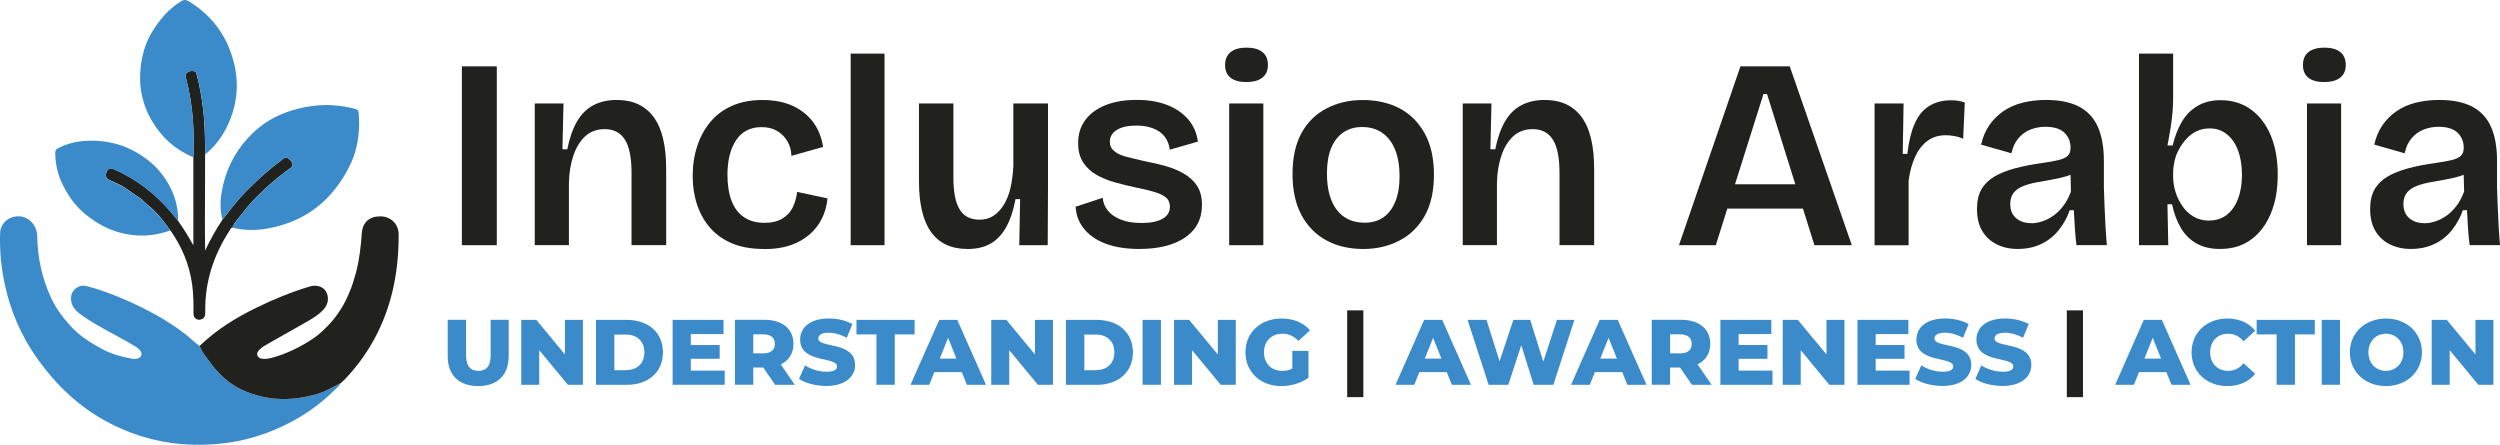 <svg xmlns="http://www.w3.org/2000/svg" id="Layer_1" data-name="Layer 1" viewBox="0 0 447.21 79.56"><defs><style>      .cls-1 {        fill: #3b8bca;      }      .cls-1, .cls-2 {        stroke-width: 0px;      }      .cls-2 {        fill: #21211e;      }    </style></defs><g><path class="cls-1" d="m60.91,68.55c-.14.43-.51.68-.81.98-2.82,2.84-6.05,5.09-9.69,6.78-3.32,1.54-6.78,2.57-10.4,2.99-7.36.86-14.37-.35-20.92-3.88-4.98-2.68-8.96-6.48-12.25-11.03-3.09-4.28-5.11-9.02-6.12-14.19C.15,47.35-.09,44.45.03,41.53c.05-1.17.98-2.29,2.09-2.65,2.48-.81,4.49,1.09,4.54,3.37.07,3.87.85,7.6,2.53,11.14.85,1.8,2.01,3.35,3.33,4.83,1.65,1.84,3.69,3.11,5.83,4.26,1.61.86,3.35,1.32,5.12,1.67.9.18,1.59-.06,1.79-.54.2-.49-.11-1.02-.97-1.57-2.22-1.42-4.62-2.53-6.88-3.88-1.09-.65-2.19-1.29-3.2-2.08-.91-.71-1.54-1.55-1.51-2.78.04-1.44,1.35-2.47,2.77-2.12,2.41.61,4.73,1.49,7,2.48,3.83,1.67,7.49,3.63,10.8,6.21.83.65,1.55,1.43,2.44,2.01.33,1,1.02,1.78,1.62,2.61,1.61,2.24,3.51,4.14,6.08,5.3,4.41,1.99,8.91,2.01,13.48.64,1.43-.43,2.69-1.22,4.02-1.88Z"></path><path class="cls-2" d="m60.91,68.55c-1.33.65-2.59,1.45-4.02,1.88-4.57,1.37-9.06,1.35-13.48-.64-2.57-1.16-4.47-3.06-6.08-5.3-.6-.83-1.28-1.61-1.62-2.61,2.99-2.89,6.48-5.05,10.2-6.86,3.09-1.51,6.27-2.81,9.57-3.79,1.15-.34,2.31.06,2.81.87.6.97.47,2.27-.36,3.2-.94,1.06-2.15,1.74-3.35,2.43-2.17,1.24-4.35,2.46-6.52,3.69-.6.34-1.21.67-1.69,1.18-.27.28-.47.61-.32.99.15.4.52.55.93.59.54.06,1.08-.03,1.6-.16,1.32-.34,2.56-.83,3.81-1.41,1.35-.63,2.63-1.35,3.84-2.2.94-.65,1.76-1.46,2.56-2.29.84-.87,1.56-1.83,2.2-2.85,1.25-2,2.07-4.19,2.68-6.46.62-2.32.88-4.69,1.05-7.09.14-2,1.41-3.04,3.35-3.02,1.85.02,3.23,1.39,3.24,3.17.04,6.16-1.02,12.09-3.77,17.66-1.51,3.06-3.47,5.81-5.81,8.28-.25.26-.54.5-.81.74h-.01Z"></path><path class="cls-2" d="m30.47,41.22c-1.19-1.66-2.41-3.28-4.04-4.56-.49-.39-.9-.92-1.44-1.26-1.23-.77-2.34-1.74-3.65-2.39-.61-.3-1.23-.57-1.85-.86-.59-.28-.67-.81-.4-1.42.3-.66.63-.75,1.36-.43,4.07,1.8,7.49,4.46,10.32,7.88.37.45.73.9,1.1,1.34.98,1.39,1.86,2.84,2.72,4.36v-15.74c.21-4.78-.09-9.52-1.32-14.16-.11-.42-.11-.75.26-1.03.42-.32.88-.31,1.35-.17.18.05.22.24.27.42.54,1.97.88,3.98,1.14,6,.36,2.8.4,5.62.4,8.43,0,3.99-.03,7.97-.03,11.96,0,1.74,0,3.48.04,5.23.9-1.93,1.92-3.77,3.1-5.53,1.06-1.33,2.06-2.7,3.2-3.96,1.8-2.01,3.79-3.82,5.87-5.54.55-.46,1.17-.83,1.7-1.32.46-.43.97-.31,1.45.28.43.52.4.98-.15,1.38-1.52,1.1-2.99,2.26-4.36,3.54-1.57,1.45-3.06,2.98-4.33,4.7-.56.75-1.28,1.42-1.59,2.34-.28,0-.33.25-.44.41-2.94,4.47-4.54,9.35-4.43,14.73,0,.6-.09,1.08-.72,1.28-.74.25-1.4-.23-1.39-1.04.02-1.72,0-3.44-.23-5.16-.49-3.57-1.82-6.79-3.9-9.72h-.01Z"></path><path class="cls-1" d="m39.81,39.3c-.53-1.8-.41-3.62-.06-5.43.8-4.12,2.76-7.59,5.86-10.43,2.18-1.99,4.72-3.23,7.56-3.95,2.12-.54,4.26-.8,6.44-.66,1.37.09,2.72.32,4.04.68.33.09.47.34.5.67.1,1.05.12,2.09.05,3.15-.15,2.2-.65,4.31-1.62,6.27-3.04,6.16-7.85,10.04-14.68,11.27-2.11.38-4.22.38-6.31-.15.32-.92,1.04-1.58,1.59-2.34,1.27-1.72,2.77-3.24,4.33-4.7,1.38-1.28,2.85-2.44,4.36-3.54.55-.4.57-.86.15-1.38-.48-.59-.99-.7-1.45-.28-.53.49-1.15.86-1.7,1.32-2.08,1.72-4.06,3.53-5.87,5.54-1.14,1.27-2.14,2.64-3.2,3.96h0Z"></path><path class="cls-1" d="m34.6,28.15c-3.24-1.35-5.72-3.59-7.47-6.6-2.06-3.55-2.51-7.35-1.67-11.36.33-1.57.88-3.06,1.69-4.39,1.33-2.19,2.95-4.16,5.18-5.54.54-.34.93-.34,1.46-.02,4.21,2.59,6.9,6.29,8.08,11.09.72,2.92.66,5.84-.23,8.71-.92,3-2.49,5.59-4.94,7.6,0-2.82-.03-5.63-.4-8.43-.26-2.02-.6-4.03-1.14-6-.05-.17-.09-.36-.27-.42-.47-.13-.93-.15-1.35.17-.37.28-.37.61-.26,1.03,1.23,4.65,1.53,9.38,1.32,14.16Z"></path><path class="cls-1" d="m30.47,41.22c-1.95.69-3.95,1.03-6.02.89-2.47-.17-4.76-.88-6.89-2.17-2.05-1.25-3.82-2.77-5.13-4.78-1.1-1.69-1.98-3.49-2.34-5.5-.13-.76-.19-1.52-.21-2.29,0-.41.14-.68.52-.87,2.52-1.29,5.19-1.52,7.95-1.22,2.43.27,4.68,1.08,6.74,2.39,1.82,1.15,3.35,2.6,4.54,4.41,1.49,2.27,2.29,4.74,2.24,7.47-.37-.45-.73-.9-1.1-1.34-2.83-3.42-6.25-6.09-10.32-7.88-.73-.32-1.06-.23-1.36.43-.28.61-.2,1.14.4,1.42.61.29,1.24.56,1.85.86,1.31.65,2.41,1.62,3.65,2.39.54.34.95.87,1.44,1.26,1.63,1.28,2.85,2.9,4.04,4.56v-.03Z"></path></g><g><path class="cls-2" d="m82.62,43.86V11.87h6.25v31.99h-6.25Z"></path><path class="cls-2" d="m95.66,43.86v-25.35h5.14l-.19,8.19h.87c.39-1.97.96-3.62,1.72-4.94.76-1.32,1.74-2.3,2.93-2.93,1.19-.63,2.6-.95,4.22-.95,2.88,0,5.06,1.02,6.57,3.05s2.25,5.15,2.25,9.35v13.57h-6.2v-12.94c0-2.71-.4-4.69-1.19-5.94-.79-1.24-2-1.87-3.61-1.87-1.39,0-2.54.42-3.47,1.26-.92.84-1.63,2-2.13,3.47s-.77,3.13-.8,4.97v11.05h-6.11Z"></path><path class="cls-2" d="m136.71,44.54c-2.23,0-4.14-.33-5.72-.99s-2.89-1.58-3.93-2.76c-1.03-1.18-1.82-2.56-2.35-4.14-.53-1.58-.8-3.3-.8-5.14,0-1.94.27-3.74.82-5.4s1.34-3.11,2.38-4.34c1.03-1.23,2.33-2.18,3.88-2.86s3.36-1.02,5.43-1.02,3.91.36,5.43,1.07c1.52.71,2.73,1.69,3.64,2.93.9,1.24,1.49,2.71,1.75,4.39l-5.67,1.6c-.03-1-.28-1.89-.75-2.67s-1.09-1.38-1.87-1.82-1.68-.65-2.71-.65-1.93.2-2.69.61c-.76.4-1.39.99-1.89,1.75s-.88,1.65-1.14,2.67-.39,2.19-.39,3.51c0,1.81.24,3.35.73,4.63.48,1.28,1.22,2.25,2.21,2.93s2.22,1.02,3.71,1.02c1.29,0,2.36-.26,3.2-.78s1.45-1.19,1.84-2.01.65-1.74.78-2.74l5.43,1.16c-.13,1.33-.47,2.54-1.02,3.64s-1.3,2.05-2.25,2.86-2.08,1.44-3.39,1.89-2.85.68-4.63.68l-.03-.02Z"></path><path class="cls-2" d="m152.17,43.86V9.59h6.06v34.27h-6.06Z"></path><path class="cls-2" d="m173.11,44.54c-2.91,0-5.09-1-6.54-3.01-1.45-2-2.18-5.04-2.18-9.11v-13.91h6.16v13.33c0,2.52.37,4.4,1.12,5.62.74,1.23,1.92,1.84,3.54,1.84.94,0,1.76-.23,2.47-.68s1.33-1.11,1.87-1.96c.53-.86.94-1.87,1.21-3.05s.44-2.48.51-3.9v-11.2h6.2v14.69l-.05,10.66h-5.09l.15-8.24h-.82c-.39,2.07-.96,3.76-1.72,5.09s-1.7,2.29-2.81,2.91c-1.11.61-2.45.92-4,.92h-.02Z"></path><path class="cls-2" d="m203.84,44.54c-1.74,0-3.29-.17-4.65-.51s-2.53-.84-3.51-1.5c-.99-.66-1.76-1.46-2.33-2.4-.57-.94-.88-1.99-.94-3.15l4.85-1.6c.06.87.38,1.65.95,2.33.56.68,1.35,1.21,2.35,1.6s2.23.58,3.68.58c1.58,0,2.82-.25,3.71-.75s1.33-1.22,1.33-2.16c0-.71-.24-1.26-.7-1.65-.47-.39-1.16-.72-2.06-.99s-2.02-.54-3.34-.8c-1.23-.26-2.46-.56-3.68-.9-1.23-.34-2.34-.79-3.34-1.36-1-.56-1.8-1.31-2.4-2.23-.6-.92-.9-2.08-.9-3.47,0-1.55.41-2.9,1.24-4.05.82-1.15,2.02-2.04,3.59-2.69,1.57-.65,3.47-.97,5.69-.97,2.04,0,3.83.3,5.38.9s2.8,1.45,3.76,2.54c.95,1.1,1.54,2.44,1.77,4.02l-5.04,1.45c-.1-.9-.4-1.68-.9-2.33s-1.19-1.14-2.06-1.48-1.88-.51-3.01-.51c-1.49,0-2.65.26-3.49.78-.84.52-1.26,1.23-1.26,2.13,0,.68.27,1.24.8,1.67.53.44,1.27.78,2.21,1.02s2.05.51,3.34.8c1.23.23,2.44.51,3.64.85,1.19.34,2.29.79,3.27,1.36.98.57,1.77,1.29,2.35,2.18s.87,2.01.87,3.37c0,1.71-.45,3.14-1.33,4.29-.89,1.15-2.16,2.04-3.83,2.67s-3.66.95-5.99.95h-.02Z"></path><path class="cls-2" d="m222.98,14.68c-1.26,0-2.21-.26-2.86-.78s-.97-1.28-.97-2.28.33-1.77.99-2.3,1.61-.8,2.84-.8,2.21.27,2.86.8.97,1.3.97,2.3-.32,1.72-.97,2.25-1.6.8-2.86.8h0Zm-3.1,29.18v-25.35h6.11v25.35h-6.11Z"></path><path class="cls-2" d="m243.87,44.54c-2.52,0-4.73-.52-6.62-1.55s-3.37-2.54-4.44-4.53-1.6-4.44-1.6-7.34.54-5.39,1.62-7.34,2.58-3.42,4.51-4.41c1.92-.99,4.08-1.48,6.47-1.48s4.68.5,6.57,1.5c1.89,1,3.38,2.5,4.48,4.48,1.1,1.99,1.65,4.45,1.65,7.39s-.56,5.44-1.67,7.39c-1.12,1.96-2.63,3.43-4.56,4.41-1.92.99-4.06,1.48-6.42,1.48h.01Zm.19-4.7c1.36,0,2.5-.32,3.42-.97s1.63-1.59,2.13-2.84c.5-1.24.75-2.72.75-4.44,0-1.87-.26-3.47-.78-4.77-.52-1.31-1.28-2.32-2.28-3.03-1-.71-2.21-1.07-3.63-1.07-1.29,0-2.42.32-3.37.97s-1.68,1.58-2.18,2.81-.75,2.73-.75,4.51c0,2.84.59,5.02,1.77,6.54,1.18,1.52,2.82,2.28,4.92,2.28h0Z"></path><path class="cls-2" d="m261.66,43.86v-25.35h5.14l-.19,8.19h.87c.39-1.97.96-3.62,1.72-4.94.76-1.32,1.74-2.3,2.93-2.93,1.2-.63,2.6-.95,4.22-.95,2.88,0,5.06,1.02,6.57,3.05s2.25,5.15,2.25,9.35v13.57h-6.2v-12.94c0-2.71-.4-4.69-1.19-5.94-.79-1.24-2-1.87-3.61-1.87-1.39,0-2.54.42-3.46,1.26-.92.84-1.63,2-2.13,3.47s-.77,3.13-.8,4.97v11.05h-6.12Z"></path><path class="cls-2" d="m300.34,43.86l11-31.99h8.82l11.1,31.99h-6.69l-8.48-27.05h-.63l-8.53,27.05h-6.59Zm5.76-6.54v-4.36h20.11v4.36h-20.11Z"></path><path class="cls-2" d="m335.33,43.86v-25.35h5.19l-.15,9.02h.82c.26-2.2.69-4,1.31-5.4.61-1.41,1.47-2.46,2.57-3.15s2.41-1.04,3.93-1.04c.39,0,.78.02,1.16.07.39.05.82.15,1.31.32l-.29,6.49c-.52-.23-1.04-.39-1.58-.48-.53-.1-1.04-.15-1.53-.15-1.26,0-2.34.33-3.25.99-.9.66-1.64,1.6-2.21,2.81-.57,1.21-.96,2.66-1.19,4.34v11.54h-6.11.02Z"></path><path class="cls-2" d="m360.97,44.54c-1.39,0-2.64-.27-3.76-.82s-1.99-1.35-2.62-2.4c-.63-1.05-.94-2.37-.94-3.95,0-1.39.26-2.54.78-3.47.52-.92,1.28-1.68,2.28-2.28s2.24-1.1,3.71-1.5,3.16-.73,5.07-.99c1.16-.16,2.1-.33,2.81-.51s1.24-.43,1.58-.75.51-.81.51-1.45c0-1.07-.36-1.95-1.09-2.67-.73-.71-1.87-1.07-3.42-1.07-.91,0-1.78.16-2.62.48s-1.57.84-2.18,1.55-1.03,1.62-1.26,2.71l-5.43-1.55c.29-1.32.78-2.49,1.48-3.49.69-1,1.54-1.84,2.54-2.52s2.15-1.18,3.44-1.5,2.68-.48,4.17-.48c2.36,0,4.3.39,5.82,1.16,1.52.78,2.65,1.96,3.39,3.56.74,1.6,1.12,3.66,1.12,6.18v4.75c.03,1.07.07,2.2.12,3.39.05,1.2.1,2.38.17,3.54.06,1.16.15,2.29.24,3.39h-5.43c-.13-.97-.23-1.98-.29-3.03-.07-1.05-.13-2.12-.19-3.22h-.73c-.42,1.23-1.05,2.38-1.89,3.47-.84,1.08-1.88,1.93-3.13,2.54-1.24.61-2.66.92-4.24.92h-.01Zm2.42-4.61c.61,0,1.27-.11,1.96-.34s1.36-.57,2.01-1.04c.65-.47,1.24-1.06,1.77-1.77s.98-1.55,1.33-2.52l-.1-3.93,1.21.19c-.52.45-1.17.79-1.96,1.02-.79.23-1.63.42-2.52.58-.89.16-1.78.32-2.67.48s-1.7.38-2.42.65c-.73.27-1.31.67-1.75,1.19s-.65,1.21-.65,2.08c0,1.07.35,1.9,1.04,2.5s1.61.9,2.74.9h.01Z"></path><path class="cls-2" d="m397.17,44.54c-1.65,0-3.05-.32-4.22-.97s-2.1-1.57-2.81-2.76-1.24-2.62-1.6-4.27h-.82l.15,7.32h-5.24V9.59h6.11v8c0,.81-.04,1.67-.12,2.59s-.2,1.87-.36,2.86c-.16.99-.34,1.98-.53,2.98h.92c.39-1.62.94-3.03,1.65-4.24s1.65-2.16,2.81-2.84,2.54-1.02,4.12-1.02c2.07,0,3.87.55,5.4,1.65s2.72,2.64,3.56,4.63c.84,1.99,1.26,4.34,1.26,7.05s-.42,5.02-1.26,7c-.84,1.99-2.02,3.53-3.54,4.63s-3.34,1.65-5.48,1.65h0Zm-2.03-5.09c1.26,0,2.33-.34,3.2-1.02.87-.68,1.54-1.64,2.01-2.88s.7-2.67.7-4.29-.23-3.04-.68-4.29c-.45-1.24-1.12-2.22-1.99-2.93-.87-.71-1.91-1.07-3.1-1.07-.87,0-1.66.17-2.35.51-.7.34-1.3.79-1.82,1.36-.52.57-.96,1.19-1.33,1.87s-.64,1.39-.8,2.13c-.16.74-.24,1.42-.24,2.04v.73c0,.91.14,1.8.41,2.69s.68,1.73,1.21,2.52,1.2,1.43,2.01,1.91,1.73.73,2.76.73h0Z"></path><path class="cls-2" d="m415.79,14.68c-1.26,0-2.21-.26-2.86-.78s-.97-1.28-.97-2.28.33-1.77.99-2.3,1.61-.8,2.84-.8,2.21.27,2.86.8.97,1.3.97,2.3-.32,1.72-.97,2.25-1.6.8-2.86.8h0Zm-3.11,29.18v-25.35h6.11v25.35h-6.11Z"></path><path class="cls-2" d="m431.3,44.54c-1.39,0-2.64-.27-3.76-.82s-1.99-1.35-2.62-2.4c-.63-1.05-.94-2.37-.94-3.95,0-1.39.26-2.54.78-3.47.52-.92,1.28-1.68,2.28-2.28s2.24-1.1,3.71-1.5,3.16-.73,5.07-.99c1.16-.16,2.1-.33,2.81-.51s1.24-.43,1.58-.75.51-.81.51-1.45c0-1.07-.36-1.95-1.09-2.67-.73-.71-1.87-1.07-3.42-1.07-.91,0-1.78.16-2.62.48s-1.57.84-2.18,1.55-1.03,1.62-1.26,2.71l-5.43-1.55c.29-1.32.78-2.49,1.48-3.49.69-1,1.54-1.84,2.54-2.52s2.15-1.18,3.44-1.5,2.68-.48,4.17-.48c2.36,0,4.3.39,5.82,1.16,1.52.78,2.65,1.96,3.39,3.56.74,1.6,1.12,3.66,1.12,6.18v4.75c.03,1.07.07,2.2.12,3.39.05,1.2.1,2.38.17,3.54.06,1.16.15,2.29.24,3.39h-5.43c-.13-.97-.23-1.98-.29-3.03-.07-1.05-.13-2.12-.19-3.22h-.73c-.42,1.23-1.05,2.38-1.89,3.47-.84,1.08-1.88,1.93-3.13,2.54-1.24.61-2.66.92-4.24.92h-.01Zm2.42-4.61c.61,0,1.27-.11,1.96-.34s1.36-.57,2.01-1.04c.65-.47,1.24-1.06,1.77-1.77s.98-1.55,1.33-2.52l-.1-3.93,1.21.19c-.52.45-1.17.79-1.96,1.02-.79.23-1.63.42-2.52.58-.89.16-1.78.32-2.67.48s-1.7.38-2.42.65c-.73.27-1.31.67-1.75,1.19s-.65,1.21-.65,2.08c0,1.07.35,1.9,1.04,2.5s1.61.9,2.74.9h.01Z"></path></g><path class="cls-1" d="m80.09,63.65v-6.44h3.28v6.34c0,1.99.83,2.79,2.21,2.79s2.19-.8,2.19-2.79v-6.34h3.23v6.44c0,3.47-2.02,5.41-5.46,5.41s-5.46-1.94-5.46-5.41h0Z"></path><path class="cls-1" d="m104.28,57.22v11.61h-2.7l-5.12-6.19v6.19h-3.22v-11.61h2.7l5.12,6.19v-6.19h3.22Z"></path><path class="cls-1" d="m106.61,57.22h5.49c3.85,0,6.49,2.24,6.49,5.81s-2.64,5.81-6.49,5.81h-5.49v-11.61h0Zm5.36,8.99c1.97,0,3.3-1.18,3.3-3.18s-1.33-3.18-3.3-3.18h-2.07v6.37h2.07Z"></path><path class="cls-1" d="m129.64,66.29v2.54h-9.32v-11.61h9.11v2.54h-5.85v1.96h5.16v2.46h-5.16v2.12h6.07-.01Z"></path><path class="cls-1" d="m136.54,65.74h-1.79v3.08h-3.28v-11.61h5.31c3.17,0,5.16,1.64,5.16,4.3,0,1.71-.83,2.97-2.27,3.67l2.5,3.65h-3.52l-2.11-3.08h0Zm.03-5.93h-1.82v3.4h1.82c1.36,0,2.04-.63,2.04-1.69s-.68-1.71-2.04-1.71Z"></path><path class="cls-1" d="m142.93,67.78l1.08-2.42c1.03.68,2.49,1.14,3.83,1.14s1.89-.38,1.89-.95c0-1.84-6.6-.5-6.6-4.81,0-2.07,1.69-3.77,5.14-3.77,1.51,0,3.07.35,4.21,1.01l-1.01,2.44c-1.11-.6-2.21-.9-3.22-.9-1.38,0-1.87.46-1.87,1.04,0,1.77,6.58.45,6.58,4.73,0,2.02-1.69,3.75-5.14,3.75-1.91,0-3.8-.51-4.89-1.28v.02Z"></path><path class="cls-1" d="m156.78,59.82h-3.57v-2.6h10.4v2.6h-3.55v9.01h-3.28v-9.01h0Z"></path><path class="cls-1" d="m172.05,66.57h-4.91l-.91,2.26h-3.35l5.13-11.61h3.23l5.14,11.61h-3.42l-.91-2.26h0Zm-.96-2.42l-1.49-3.72-1.49,3.72h2.99,0Z"></path><path class="cls-1" d="m188.36,57.22v11.61h-2.7l-5.12-6.19v6.19h-3.22v-11.61h2.7l5.12,6.19v-6.19h3.22Z"></path><path class="cls-1" d="m190.68,57.22h5.49c3.85,0,6.49,2.24,6.49,5.81s-2.64,5.81-6.49,5.81h-5.49v-11.61h0Zm5.36,8.99c1.97,0,3.3-1.18,3.3-3.18s-1.33-3.18-3.3-3.18h-2.07v6.37h2.07Z"></path><path class="cls-1" d="m204.39,57.22h3.28v11.61h-3.28v-11.61Z"></path><path class="cls-1" d="m221.06,57.22v11.61h-2.7l-5.12-6.19v6.19h-3.22v-11.61h2.7l5.13,6.19v-6.19h3.22-.01Z"></path><path class="cls-1" d="m231.17,62.77h2.9v4.81c-1.34.96-3.18,1.48-4.88,1.48-3.7,0-6.4-2.5-6.4-6.04s2.7-6.04,6.47-6.04c2.17,0,3.93.75,5.08,2.12l-2.09,1.89c-.8-.88-1.71-1.29-2.82-1.29-1.99,0-3.32,1.31-3.32,3.32s1.33,3.32,3.28,3.32c.61,0,1.19-.12,1.78-.38v-3.18h0Z"></path><path class="cls-2" d="m240.99,55.52h2.89v15.52h-2.89v-15.52Z"></path><path class="cls-1" d="m258.81,66.57h-4.91l-.91,2.26h-3.35l5.12-11.61h3.23l5.14,11.61h-3.42l-.91-2.26h.01Zm-.96-2.42l-1.49-3.72-1.49,3.72h2.99-.01Z"></path><path class="cls-1" d="m281.64,57.22l-3.77,11.61h-3.52l-2.22-7.07-2.32,7.07h-3.52l-3.76-11.61h3.38l2.34,7.41,2.46-7.41h3.02l2.34,7.48,2.44-7.48s3.13,0,3.13,0Z"></path><path class="cls-1" d="m290.21,66.57h-4.91l-.91,2.26h-3.35l5.12-11.61h3.23l5.14,11.61h-3.42l-.91-2.26h.01Zm-.97-2.42l-1.49-3.72-1.49,3.72h2.99-.01Z"></path><path class="cls-1" d="m300.54,65.74h-1.79v3.08h-3.28v-11.61h5.31c3.17,0,5.16,1.64,5.16,4.3,0,1.71-.83,2.97-2.27,3.67l2.5,3.65h-3.52l-2.11-3.08h0Zm.04-5.93h-1.82v3.4h1.82c1.36,0,2.04-.63,2.04-1.69s-.68-1.71-2.04-1.71Z"></path><path class="cls-1" d="m317.07,66.29v2.54h-9.32v-11.61h9.11v2.54h-5.85v1.96h5.16v2.46h-5.16v2.12h6.07,0Z"></path><path class="cls-1" d="m329.94,57.22v11.61h-2.7l-5.12-6.19v6.19h-3.22v-11.61h2.7l5.13,6.19v-6.19h3.22-.01Z"></path><path class="cls-1" d="m341.59,66.29v2.54h-9.32v-11.61h9.11v2.54h-5.85v1.96h5.16v2.46h-5.16v2.12h6.07,0Z"></path><path class="cls-1" d="m342.61,67.78l1.08-2.42c1.03.68,2.49,1.14,3.83,1.14s1.89-.38,1.89-.95c0-1.84-6.6-.5-6.6-4.81,0-2.07,1.69-3.77,5.14-3.77,1.51,0,3.07.35,4.21,1.01l-1.01,2.44c-1.11-.6-2.21-.9-3.22-.9-1.38,0-1.88.46-1.88,1.04,0,1.77,6.58.45,6.58,4.73,0,2.02-1.69,3.75-5.14,3.75-1.91,0-3.8-.51-4.89-1.28v.02Z"></path><path class="cls-1" d="m353.35,67.78l1.08-2.42c1.03.68,2.49,1.14,3.83,1.14s1.89-.38,1.89-.95c0-1.84-6.6-.5-6.6-4.81,0-2.07,1.69-3.77,5.14-3.77,1.51,0,3.07.35,4.21,1.01l-1.01,2.44c-1.11-.6-2.21-.9-3.22-.9-1.38,0-1.88.46-1.88,1.04,0,1.77,6.58.45,6.58,4.73,0,2.02-1.69,3.75-5.14,3.75-1.91,0-3.8-.51-4.89-1.28v.02Z"></path><path class="cls-2" d="m369.72,55.52h2.89v15.52h-2.89v-15.52Z"></path><path class="cls-1" d="m387.54,66.57h-4.91l-.91,2.26h-3.35l5.12-11.61h3.23l5.14,11.61h-3.42l-.91-2.26h.01Zm-.96-2.42l-1.49-3.72-1.49,3.72h2.99-.01Z"></path><path class="cls-1" d="m392.04,63.02c0-3.53,2.7-6.04,6.39-6.04,2.14,0,3.87.78,4.99,2.19l-2.09,1.89c-.73-.88-1.63-1.36-2.74-1.36-1.91,0-3.23,1.33-3.23,3.32s1.33,3.32,3.23,3.32c1.11,0,2.01-.48,2.74-1.36l2.09,1.89c-1.13,1.41-2.85,2.19-4.99,2.19-3.68,0-6.39-2.5-6.39-6.04Z"></path><path class="cls-1" d="m407.25,59.82h-3.57v-2.6h10.4v2.6h-3.55v9.01h-3.28v-9.01Z"></path><path class="cls-1" d="m415.32,57.22h3.28v11.61h-3.28v-11.61Z"></path><path class="cls-1" d="m420.35,63.02c0-3.48,2.74-6.04,6.45-6.04s6.45,2.55,6.45,6.04-2.74,6.04-6.45,6.04-6.45-2.55-6.45-6.04Zm9.58,0c0-2.01-1.38-3.32-3.13-3.32s-3.13,1.31-3.13,3.32,1.38,3.32,3.13,3.32,3.13-1.31,3.13-3.32Z"></path><path class="cls-1" d="m446.03,57.22v11.61h-2.7l-5.12-6.19v6.19h-3.22v-11.61h2.7l5.13,6.19v-6.19h3.22-.01Z"></path></svg>